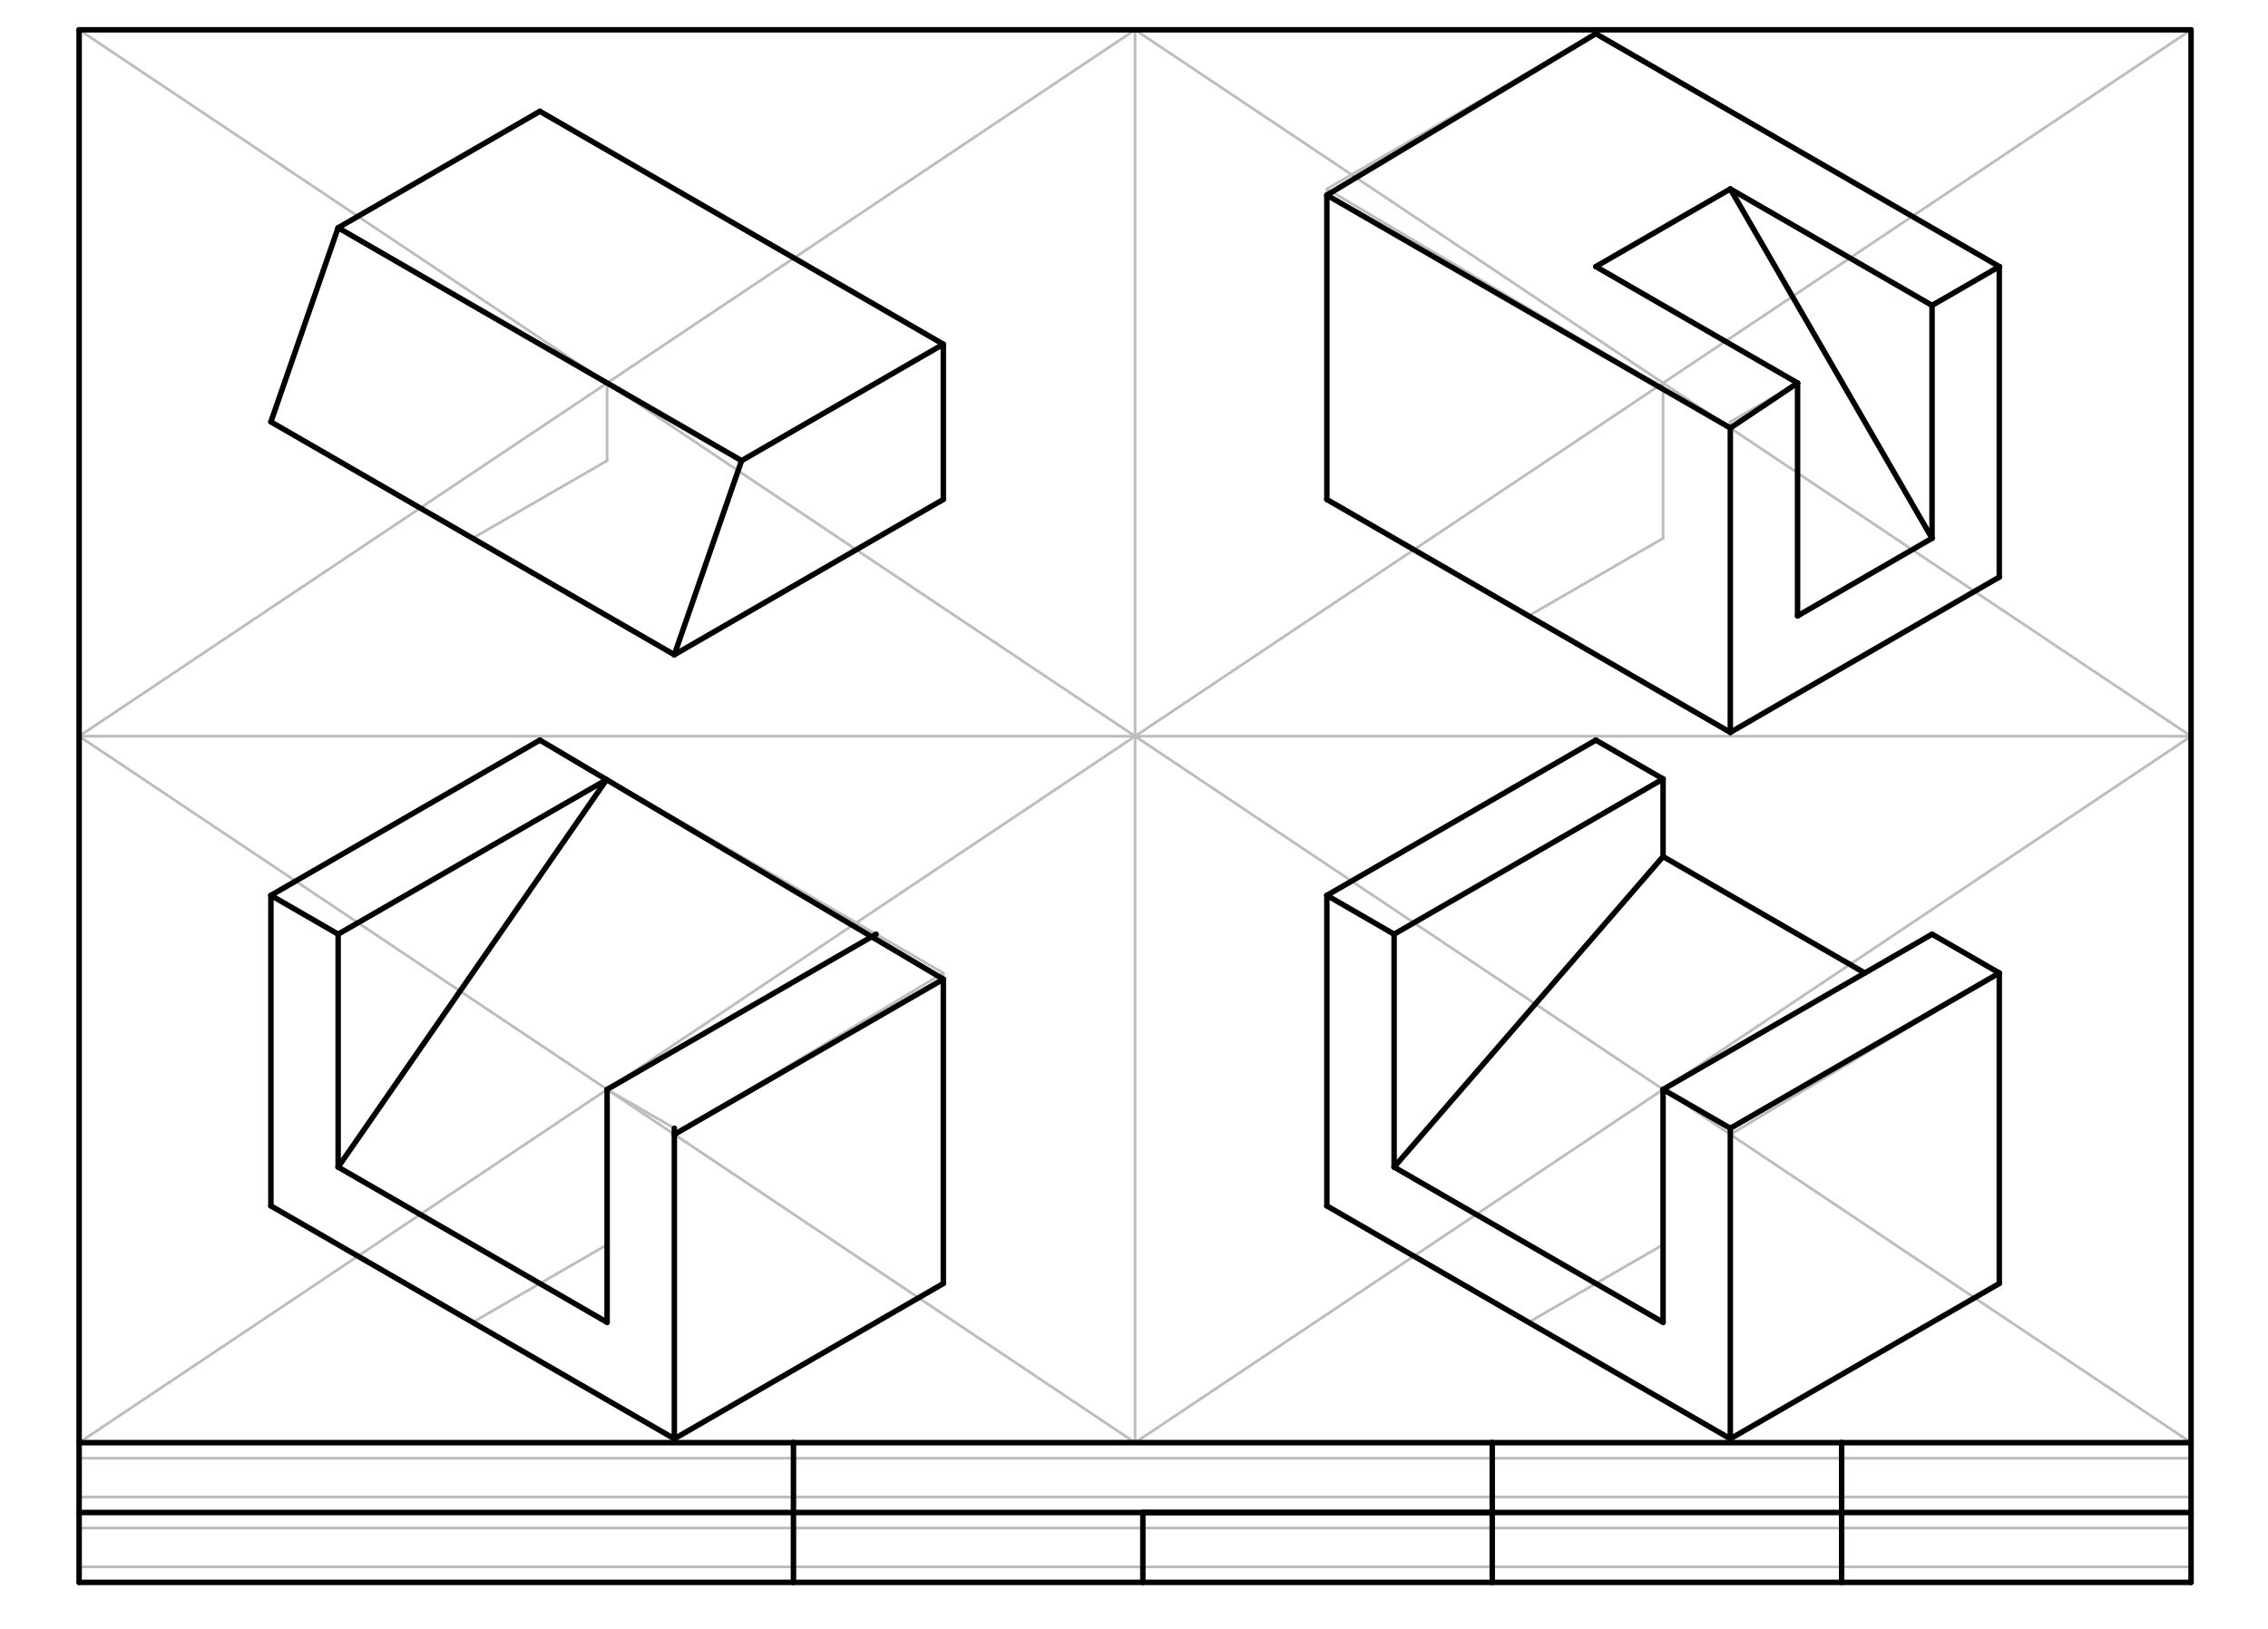 <svg xmlns="http://www.w3.org/2000/svg" class="svg--816" height="100%" preserveAspectRatio="xMidYMid meet" viewBox="0 0 828 595" width="100%"><defs><marker id="marker-arrow" markerHeight="16" markerUnits="userSpaceOnUse" markerWidth="24" orient="auto-start-reverse" refX="24" refY="4" viewBox="0 0 24 8"><path d="M 0 0 L 24 4 L 0 8 z" stroke="inherit"></path></marker></defs><g class="aux-layer--949"><g class="element--733"><line stroke="#BDBDBD" stroke-dasharray="none" stroke-linecap="round" stroke-width="1" x1="28.887" x2="28.887" y1="577.816" y2="572.147"></line></g><g class="element--733"><line stroke="#BDBDBD" stroke-dasharray="none" stroke-linecap="round" stroke-width="1" x1="28.887" x2="799.91" y1="572.147" y2="572.147"></line></g><g class="element--733"><line stroke="#BDBDBD" stroke-dasharray="none" stroke-linecap="round" stroke-width="1" x1="28.887" x2="28.887" y1="572.147" y2="557.973"></line></g><g class="element--733"><line stroke="#BDBDBD" stroke-dasharray="none" stroke-linecap="round" stroke-width="1" x1="28.887" x2="799.91" y1="557.973" y2="557.973"></line></g><g class="element--733"><line stroke="#BDBDBD" stroke-dasharray="none" stroke-linecap="round" stroke-width="1" x1="28.887" x2="28.887" y1="557.973" y2="552.304"></line></g><g class="element--733"><line stroke="#BDBDBD" stroke-dasharray="none" stroke-linecap="round" stroke-width="1" x1="28.887" x2="28.887" y1="552.304" y2="546.635"></line></g><g class="element--733"><line stroke="#BDBDBD" stroke-dasharray="none" stroke-linecap="round" stroke-width="1" x1="28.887" x2="799.91" y1="546.635" y2="546.635"></line></g><g class="element--733"><line stroke="#BDBDBD" stroke-dasharray="none" stroke-linecap="round" stroke-width="1" x1="28.887" x2="28.887" y1="546.635" y2="532.462"></line></g><g class="element--733"><line stroke="#BDBDBD" stroke-dasharray="none" stroke-linecap="round" stroke-width="1" x1="28.887" x2="799.91" y1="532.462" y2="532.462"></line></g><g class="element--733"><line stroke="#BDBDBD" stroke-dasharray="none" stroke-linecap="round" stroke-width="1" x1="28.887" x2="28.887" y1="532.462" y2="526.792"></line></g><g class="element--733"><line stroke="#BDBDBD" stroke-dasharray="none" stroke-linecap="round" stroke-width="1" x1="28.887" x2="799.91" y1="526.792" y2="526.792"></line></g><g class="element--733"><line stroke="#BDBDBD" stroke-dasharray="none" stroke-linecap="round" stroke-width="1" x1="28.887" x2="799.91" y1="10.887" y2="526.792"></line></g><g class="element--733"><line stroke="#BDBDBD" stroke-dasharray="none" stroke-linecap="round" stroke-width="1" x1="799.91" x2="28.887" y1="10.887" y2="526.792"></line></g><g class="element--733"><line stroke="#BDBDBD" stroke-dasharray="none" stroke-linecap="round" stroke-width="1" x1="414.399" x2="414.399" y1="10.887" y2="526.792"></line></g><g class="element--733"><line stroke="#BDBDBD" stroke-dasharray="none" stroke-linecap="round" stroke-width="1" x1="414.399" x2="28.887" y1="268.839" y2="268.839"></line></g><g class="element--733"><line stroke="#BDBDBD" stroke-dasharray="none" stroke-linecap="round" stroke-width="1" x1="414.399" x2="799.91" y1="268.839" y2="268.839"></line></g><g class="element--733"><line stroke="#BDBDBD" stroke-dasharray="none" stroke-linecap="round" stroke-width="1" x1="414.399" x2="28.887" y1="10.887" y2="268.839"></line></g><g class="element--733"><line stroke="#BDBDBD" stroke-dasharray="none" stroke-linecap="round" stroke-width="1" x1="28.887" x2="414.399" y1="268.839" y2="526.792"></line></g><g class="element--733"><line stroke="#BDBDBD" stroke-dasharray="none" stroke-linecap="round" stroke-width="1" x1="414.399" x2="799.91" y1="526.792" y2="268.839"></line></g><g class="element--733"><line stroke="#BDBDBD" stroke-dasharray="none" stroke-linecap="round" stroke-width="1" x1="414.399" x2="799.91" y1="10.887" y2="268.839"></line></g><g class="element--733"><line stroke="#BDBDBD" stroke-dasharray="none" stroke-linecap="round" stroke-width="1" x1="221.643" x2="221.643" y1="139.863" y2="168.21"></line></g><g class="element--733"><line stroke="#BDBDBD" stroke-dasharray="none" stroke-linecap="round" stroke-width="1" x1="221.643" x2="172.545" y1="168.21" y2="196.556"></line></g><g class="element--733"><line stroke="#BDBDBD" stroke-dasharray="none" stroke-linecap="round" stroke-width="1" x1="172.545" x2="98.899" y1="196.556" y2="154.036"></line></g><g class="element--733"><line stroke="#BDBDBD" stroke-dasharray="none" stroke-linecap="round" stroke-width="1" x1="172.545" x2="246.191" y1="196.556" y2="239.076"></line></g><g class="element--733"><line stroke="#BDBDBD" stroke-dasharray="none" stroke-linecap="round" stroke-width="1" x1="246.191" x2="344.386" y1="239.076" y2="182.383"></line></g><g class="element--733"><line stroke="#BDBDBD" stroke-dasharray="none" stroke-linecap="round" stroke-width="1" x1="344.386" x2="344.386" y1="182.383" y2="125.69"></line></g><g class="element--733"><line stroke="#BDBDBD" stroke-dasharray="none" stroke-linecap="round" stroke-width="1" x1="344.386" x2="197.094" y1="125.69" y2="40.65"></line></g><g class="element--733"><line stroke="#BDBDBD" stroke-dasharray="none" stroke-linecap="round" stroke-width="1" x1="197.094" x2="123.448" y1="40.65" y2="83.17"></line></g><g class="element--733"><line stroke="#BDBDBD" stroke-dasharray="none" stroke-linecap="round" stroke-width="1" x1="344.386" x2="270.74" y1="125.69" y2="168.21"></line></g><g class="element--733"><line stroke="#BDBDBD" stroke-dasharray="none" stroke-linecap="round" stroke-width="1" x1="123.448" x2="270.74" y1="83.17" y2="168.21"></line></g><g class="element--733"><line stroke="#BDBDBD" stroke-dasharray="none" stroke-linecap="round" stroke-width="1" x1="270.74" x2="246.191" y1="168.21" y2="239.076"></line></g><g class="element--733"><line stroke="#BDBDBD" stroke-dasharray="none" stroke-linecap="round" stroke-width="1" x1="123.448" x2="98.899" y1="83.17" y2="154.036"></line></g><g class="element--733"><line stroke="#BDBDBD" stroke-dasharray="none" stroke-linecap="round" stroke-width="1" x1="607.154" x2="607.154" y1="139.863" y2="196.556"></line></g><g class="element--733"><line stroke="#BDBDBD" stroke-dasharray="none" stroke-linecap="round" stroke-width="1" x1="607.154" x2="558.057" y1="196.556" y2="224.902"></line></g><g class="element--733"><line stroke="#BDBDBD" stroke-dasharray="none" stroke-linecap="round" stroke-width="1" x1="558.057" x2="484.411" y1="224.902" y2="182.383"></line></g><g class="element--733"><line stroke="#BDBDBD" stroke-dasharray="none" stroke-linecap="round" stroke-width="1" x1="558.057" x2="631.703" y1="224.902" y2="267.422"></line></g><g class="element--733"><line stroke="#BDBDBD" stroke-dasharray="none" stroke-linecap="round" stroke-width="1" x1="484.411" x2="484.411" y1="182.383" y2="68.997"></line></g><g class="element--733"><line stroke="#BDBDBD" stroke-dasharray="none" stroke-linecap="round" stroke-width="1" x1="631.703" x2="631.703" y1="267.422" y2="154.036"></line></g><g class="element--733"><line stroke="#BDBDBD" stroke-dasharray="none" stroke-linecap="round" stroke-width="1" x1="484.411" x2="631.703" y1="68.997" y2="156.289"></line></g><g class="element--733"><line stroke="#BDBDBD" stroke-dasharray="none" stroke-linecap="round" stroke-width="1" x1="484.411" x2="582.606" y1="68.997" y2="12.304"></line></g><g class="element--733"><line stroke="#BDBDBD" stroke-dasharray="none" stroke-linecap="round" stroke-width="1" x1="582.606" x2="729.898" y1="12.304" y2="97.343"></line></g><g class="element--733"><line stroke="#BDBDBD" stroke-dasharray="none" stroke-linecap="round" stroke-width="1" x1="729.898" x2="705.349" y1="97.343" y2="111.517"></line></g><g class="element--733"><line stroke="#BDBDBD" stroke-dasharray="none" stroke-linecap="round" stroke-width="1" x1="705.349" x2="631.703" y1="111.517" y2="68.997"></line></g><g class="element--733"><line stroke="#BDBDBD" stroke-dasharray="none" stroke-linecap="round" stroke-width="1" x1="631.703" x2="582.606" y1="68.997" y2="97.343"></line></g><g class="element--733"><line stroke="#BDBDBD" stroke-dasharray="none" stroke-linecap="round" stroke-width="1" x1="582.606" x2="656.252" y1="97.343" y2="139.863"></line></g><g class="element--733"><line stroke="#BDBDBD" stroke-dasharray="none" stroke-linecap="round" stroke-width="1" x1="656.252" x2="631.703" y1="139.863" y2="154.036"></line></g><g class="element--733"><line stroke="#BDBDBD" stroke-dasharray="none" stroke-linecap="round" stroke-width="1" x1="631.703" x2="729.898" y1="267.422" y2="210.729"></line></g><g class="element--733"><line stroke="#BDBDBD" stroke-dasharray="none" stroke-linecap="round" stroke-width="1" x1="729.898" x2="729.898" y1="97.343" y2="210.729"></line></g><g class="element--733"><line stroke="#BDBDBD" stroke-dasharray="none" stroke-linecap="round" stroke-width="1" x1="705.349" x2="705.349" y1="111.517" y2="196.556"></line></g><g class="element--733"><line stroke="#BDBDBD" stroke-dasharray="none" stroke-linecap="round" stroke-width="1" x1="705.349" x2="656.252" y1="196.556" y2="224.902"></line></g><g class="element--733"><line stroke="#BDBDBD" stroke-dasharray="none" stroke-linecap="round" stroke-width="1" x1="656.252" x2="656.252" y1="224.902" y2="139.863"></line></g><g class="element--733"><line stroke="#BDBDBD" stroke-dasharray="none" stroke-linecap="round" stroke-width="1" x1="631.703" x2="705.349" y1="68.997" y2="196.556"></line></g><g class="element--733"><line stroke="#BDBDBD" stroke-dasharray="none" stroke-linecap="round" stroke-width="1" x1="221.643" x2="221.643" y1="397.816" y2="454.509"></line></g><g class="element--733"><line stroke="#BDBDBD" stroke-dasharray="none" stroke-linecap="round" stroke-width="1" x1="221.643" x2="172.545" y1="454.509" y2="482.855"></line></g><g class="element--733"><line stroke="#BDBDBD" stroke-dasharray="none" stroke-linecap="round" stroke-width="1" x1="172.545" x2="98.899" y1="482.855" y2="440.336"></line></g><g class="element--733"><line stroke="#BDBDBD" stroke-dasharray="none" stroke-linecap="round" stroke-width="1" x1="172.545" x2="246.191" y1="482.855" y2="525.375"></line></g><g class="element--733"><line stroke="#BDBDBD" stroke-dasharray="none" stroke-linecap="round" stroke-width="1" x1="98.899" x2="98.899" y1="440.336" y2="326.95"></line></g><g class="element--733"><line stroke="#BDBDBD" stroke-dasharray="none" stroke-linecap="round" stroke-width="1" x1="98.899" x2="123.448" y1="326.95" y2="341.123"></line></g><g class="element--733"><line stroke="#BDBDBD" stroke-dasharray="none" stroke-linecap="round" stroke-width="1" x1="123.448" x2="123.448" y1="341.123" y2="426.162"></line></g><g class="element--733"><line stroke="#BDBDBD" stroke-dasharray="none" stroke-linecap="round" stroke-width="1" x1="123.448" x2="221.643" y1="426.162" y2="482.855"></line></g><g class="element--733"><line stroke="#BDBDBD" stroke-dasharray="none" stroke-linecap="round" stroke-width="1" x1="221.643" x2="221.643" y1="482.855" y2="397.816"></line></g><g class="element--733"><line stroke="#BDBDBD" stroke-dasharray="none" stroke-linecap="round" stroke-width="1" x1="221.643" x2="246.191" y1="397.816" y2="411.989"></line></g><g class="element--733"><line stroke="#BDBDBD" stroke-dasharray="none" stroke-linecap="round" stroke-width="1" x1="246.191" x2="246.191" y1="411.989" y2="525.375"></line></g><g class="element--733"><line stroke="#BDBDBD" stroke-dasharray="none" stroke-linecap="round" stroke-width="1" x1="246.191" x2="344.386" y1="525.375" y2="468.682"></line></g><g class="element--733"><line stroke="#BDBDBD" stroke-dasharray="none" stroke-linecap="round" stroke-width="1" x1="344.386" x2="344.386" y1="468.682" y2="355.296"></line></g><g class="element--733"><line stroke="#BDBDBD" stroke-dasharray="none" stroke-linecap="round" stroke-width="1" x1="344.386" x2="246.191" y1="355.296" y2="414.242"></line></g><g class="element--733"><line stroke="#BDBDBD" stroke-dasharray="none" stroke-linecap="round" stroke-width="1" x1="344.386" x2="319.838" y1="355.296" y2="341.123"></line></g><g class="element--733"><line stroke="#BDBDBD" stroke-dasharray="none" stroke-linecap="round" stroke-width="1" x1="319.838" x2="221.643" y1="341.123" y2="397.816"></line></g><g class="element--733"><line stroke="#BDBDBD" stroke-dasharray="none" stroke-linecap="round" stroke-width="1" x1="98.899" x2="197.094" y1="326.95" y2="270.257"></line></g><g class="element--733"><line stroke="#BDBDBD" stroke-dasharray="none" stroke-linecap="round" stroke-width="1" x1="197.094" x2="221.643" y1="270.257" y2="284.43"></line></g><g class="element--733"><line stroke="#BDBDBD" stroke-dasharray="none" stroke-linecap="round" stroke-width="1" x1="221.643" x2="123.448" y1="284.43" y2="341.123"></line></g><g class="element--733"><line stroke="#BDBDBD" stroke-dasharray="none" stroke-linecap="round" stroke-width="1" x1="221.643" x2="123.448" y1="284.43" y2="426.162"></line></g><g class="element--733"><line stroke="#BDBDBD" stroke-dasharray="none" stroke-linecap="round" stroke-width="1" x1="221.643" x2="319.838" y1="284.43" y2="341.123"></line></g><g class="element--733"><line stroke="#BDBDBD" stroke-dasharray="none" stroke-linecap="round" stroke-width="1" x1="607.154" x2="607.154" y1="397.816" y2="454.509"></line></g><g class="element--733"><line stroke="#BDBDBD" stroke-dasharray="none" stroke-linecap="round" stroke-width="1" x1="607.154" x2="558.057" y1="454.509" y2="482.855"></line></g><g class="element--733"><line stroke="#BDBDBD" stroke-dasharray="none" stroke-linecap="round" stroke-width="1" x1="558.057" x2="484.411" y1="482.855" y2="440.336"></line></g><g class="element--733"><line stroke="#BDBDBD" stroke-dasharray="none" stroke-linecap="round" stroke-width="1" x1="558.057" x2="631.703" y1="482.855" y2="525.375"></line></g><g class="element--733"><line stroke="#BDBDBD" stroke-dasharray="none" stroke-linecap="round" stroke-width="1" x1="484.411" x2="484.411" y1="440.336" y2="326.95"></line></g><g class="element--733"><line stroke="#BDBDBD" stroke-dasharray="none" stroke-linecap="round" stroke-width="1" x1="484.411" x2="508.959" y1="326.95" y2="341.123"></line></g><g class="element--733"><line stroke="#BDBDBD" stroke-dasharray="none" stroke-linecap="round" stroke-width="1" x1="508.959" x2="508.959" y1="341.123" y2="426.162"></line></g><g class="element--733"><line stroke="#BDBDBD" stroke-dasharray="none" stroke-linecap="round" stroke-width="1" x1="508.959" x2="607.154" y1="426.162" y2="482.855"></line></g><g class="element--733"><line stroke="#BDBDBD" stroke-dasharray="none" stroke-linecap="round" stroke-width="1" x1="607.154" x2="607.154" y1="482.855" y2="397.816"></line></g><g class="element--733"><line stroke="#BDBDBD" stroke-dasharray="none" stroke-linecap="round" stroke-width="1" x1="607.154" x2="631.703" y1="397.816" y2="411.989"></line></g><g class="element--733"><line stroke="#BDBDBD" stroke-dasharray="none" stroke-linecap="round" stroke-width="1" x1="631.703" x2="631.703" y1="525.375" y2="411.989"></line></g><g class="element--733"><line stroke="#BDBDBD" stroke-dasharray="none" stroke-linecap="round" stroke-width="1" x1="631.703" x2="729.898" y1="525.375" y2="468.682"></line></g><g class="element--733"><line stroke="#BDBDBD" stroke-dasharray="none" stroke-linecap="round" stroke-width="1" x1="729.898" x2="729.898" y1="468.682" y2="355.296"></line></g><g class="element--733"><line stroke="#BDBDBD" stroke-dasharray="none" stroke-linecap="round" stroke-width="1" x1="729.898" x2="631.703" y1="355.296" y2="414.242"></line></g><g class="element--733"><line stroke="#BDBDBD" stroke-dasharray="none" stroke-linecap="round" stroke-width="1" x1="729.898" x2="705.349" y1="355.296" y2="341.123"></line></g><g class="element--733"><line stroke="#BDBDBD" stroke-dasharray="none" stroke-linecap="round" stroke-width="1" x1="705.349" x2="607.154" y1="341.123" y2="397.816"></line></g><g class="element--733"><line stroke="#BDBDBD" stroke-dasharray="none" stroke-linecap="round" stroke-width="1" x1="484.411" x2="582.606" y1="326.95" y2="270.257"></line></g><g class="element--733"><line stroke="#BDBDBD" stroke-dasharray="none" stroke-linecap="round" stroke-width="1" x1="582.606" x2="607.154" y1="270.257" y2="284.43"></line></g><g class="element--733"><line stroke="#BDBDBD" stroke-dasharray="none" stroke-linecap="round" stroke-width="1" x1="607.154" x2="508.959" y1="284.43" y2="341.123"></line></g><g class="element--733"><line stroke="#BDBDBD" stroke-dasharray="none" stroke-linecap="round" stroke-width="1" x1="607.154" x2="607.154" y1="284.43" y2="312.776"></line></g><g class="element--733"><line stroke="#BDBDBD" stroke-dasharray="none" stroke-linecap="round" stroke-width="1" x1="607.154" x2="508.959" y1="312.776" y2="426.162"></line></g><g class="element--733"><line stroke="#BDBDBD" stroke-dasharray="none" stroke-linecap="round" stroke-width="1" x1="607.154" x2="680.802" y1="312.776" y2="355.297"></line></g></g><g class="main-layer--75a"><g class="element--733"><line stroke="#000000" stroke-dasharray="none" stroke-linecap="round" stroke-width="2" x1="28.887" x2="799.91" y1="10.887" y2="10.887"></line></g><g class="element--733"><line stroke="#000000" stroke-dasharray="none" stroke-linecap="round" stroke-width="2" x1="799.91" x2="799.91" y1="10.887" y2="577.816"></line></g><g class="element--733"><line stroke="#000000" stroke-dasharray="none" stroke-linecap="round" stroke-width="2" x1="799.91" x2="28.887" y1="577.816" y2="577.816"></line></g><g class="element--733"><line stroke="#000000" stroke-dasharray="none" stroke-linecap="round" stroke-width="2" x1="28.887" x2="799.91" y1="552.304" y2="552.304"></line></g><g class="element--733"><line stroke="#000000" stroke-dasharray="none" stroke-linecap="round" stroke-width="2" x1="799.91" x2="672.351" y1="526.792" y2="526.792"></line></g><g class="element--733"><line stroke="#000000" stroke-dasharray="none" stroke-linecap="round" stroke-width="2" x1="672.351" x2="672.351" y1="526.792" y2="577.816"></line></g><g class="element--733"><line stroke="#000000" stroke-dasharray="none" stroke-linecap="round" stroke-width="2" x1="672.351" x2="544.792" y1="526.792" y2="526.792"></line></g><g class="element--733"><line stroke="#000000" stroke-dasharray="none" stroke-linecap="round" stroke-width="2" x1="544.792" x2="544.792" y1="526.792" y2="577.816"></line></g><g class="element--733"><line stroke="#000000" stroke-dasharray="none" stroke-linecap="round" stroke-width="2" x1="544.792" x2="417.233" y1="552.304" y2="552.304"></line></g><g class="element--733"><line stroke="#000000" stroke-dasharray="none" stroke-linecap="round" stroke-width="2" x1="417.233" x2="417.233" y1="552.304" y2="577.816"></line></g><g class="element--733"><line stroke="#000000" stroke-dasharray="none" stroke-linecap="round" stroke-width="2" x1="544.792" x2="289.674" y1="526.792" y2="526.792"></line></g><g class="element--733"><line stroke="#000000" stroke-dasharray="none" stroke-linecap="round" stroke-width="2" x1="289.674" x2="289.674" y1="526.792" y2="577.816"></line></g><g class="element--733"><line stroke="#000000" stroke-dasharray="none" stroke-linecap="round" stroke-width="2" x1="289.674" x2="28.887" y1="526.792" y2="526.792"></line></g><g class="element--733"><line stroke="#000000" stroke-dasharray="none" stroke-linecap="round" stroke-width="2" x1="28.887" x2="28.887" y1="577.816" y2="10.887"></line></g><g class="element--733"><line stroke="#000000" stroke-dasharray="none" stroke-linecap="round" stroke-width="2" x1="123.448" x2="98.899" y1="83.17" y2="154.036"></line></g><g class="element--733"><line stroke="#000000" stroke-dasharray="none" stroke-linecap="round" stroke-width="2" x1="98.899" x2="246.191" y1="154.036" y2="239.076"></line></g><g class="element--733"><line stroke="#000000" stroke-dasharray="none" stroke-linecap="round" stroke-width="2" x1="246.191" x2="270.74" y1="239.076" y2="168.21"></line></g><g class="element--733"><line stroke="#000000" stroke-dasharray="none" stroke-linecap="round" stroke-width="2" x1="270.74" x2="123.448" y1="168.21" y2="83.17"></line></g><g class="element--733"><line stroke="#000000" stroke-dasharray="none" stroke-linecap="round" stroke-width="2" x1="123.448" x2="197.094" y1="83.17" y2="40.65"></line></g><g class="element--733"><line stroke="#000000" stroke-dasharray="none" stroke-linecap="round" stroke-width="2" x1="197.094" x2="344.386" y1="40.65" y2="125.69"></line></g><g class="element--733"><line stroke="#000000" stroke-dasharray="none" stroke-linecap="round" stroke-width="2" x1="344.386" x2="270.74" y1="125.69" y2="168.21"></line></g><g class="element--733"><line stroke="#000000" stroke-dasharray="none" stroke-linecap="round" stroke-width="2" x1="344.386" x2="344.386" y1="125.69" y2="182.383"></line></g><g class="element--733"><line stroke="#000000" stroke-dasharray="none" stroke-linecap="round" stroke-width="2" x1="344.386" x2="246.191" y1="182.383" y2="239.076"></line></g><g class="element--733"><line stroke="#000000" stroke-dasharray="none" stroke-linecap="round" stroke-width="2" x1="484.411" x2="631.703" y1="182.383" y2="267.422"></line></g><g class="element--733"><line stroke="#000000" stroke-dasharray="none" stroke-linecap="round" stroke-width="2" x1="631.703" x2="729.898" y1="267.422" y2="210.729"></line></g><g class="element--733"><line stroke="#000000" stroke-dasharray="none" stroke-linecap="round" stroke-width="2" x1="729.898" x2="729.898" y1="210.729" y2="97.343"></line></g><g class="element--733"><line stroke="#000000" stroke-dasharray="none" stroke-linecap="round" stroke-width="2" x1="729.898" x2="705.349" y1="97.343" y2="111.517"></line></g><g class="element--733"><line stroke="#000000" stroke-dasharray="none" stroke-linecap="round" stroke-width="2" x1="705.349" x2="705.349" y1="111.517" y2="196.556"></line></g><g class="element--733"><line stroke="#000000" stroke-dasharray="none" stroke-linecap="round" stroke-width="2" x1="705.349" x2="656.252" y1="196.556" y2="224.902"></line></g><g class="element--733"><line stroke="#000000" stroke-dasharray="none" stroke-linecap="round" stroke-width="2" x1="656.252" x2="656.252" y1="224.902" y2="139.863"></line></g><g class="element--733"><line stroke="#000000" stroke-dasharray="none" stroke-linecap="round" stroke-width="2" x1="656.252" x2="631.703" y1="139.863" y2="156.289"></line></g><g class="element--733"><line stroke="#000000" stroke-dasharray="none" stroke-linecap="round" stroke-width="2" x1="631.703" x2="631.703" y1="156.289" y2="267.422"></line></g><g class="element--733"><line stroke="#000000" stroke-dasharray="none" stroke-linecap="round" stroke-width="2" x1="631.703" x2="484.411" y1="156.289" y2="71.25"></line></g><g class="element--733"><line stroke="#000000" stroke-dasharray="none" stroke-linecap="round" stroke-width="2" x1="484.411" x2="484.411" y1="71.25" y2="182.383"></line></g><g class="element--733"><line stroke="#000000" stroke-dasharray="none" stroke-linecap="round" stroke-width="2" x1="484.411" x2="582.606" y1="71.25" y2="12.304"></line></g><g class="element--733"><line stroke="#000000" stroke-dasharray="none" stroke-linecap="round" stroke-width="2" x1="729.898" x2="582.606" y1="97.343" y2="12.304"></line></g><g class="element--733"><line stroke="#000000" stroke-dasharray="none" stroke-linecap="round" stroke-width="2" x1="705.349" x2="631.703" y1="111.517" y2="68.997"></line></g><g class="element--733"><line stroke="#000000" stroke-dasharray="none" stroke-linecap="round" stroke-width="2" x1="631.703" x2="582.606" y1="68.997" y2="97.343"></line></g><g class="element--733"><line stroke="#000000" stroke-dasharray="none" stroke-linecap="round" stroke-width="2" x1="582.606" x2="656.252" y1="97.343" y2="139.863"></line></g><g class="element--733"><line stroke="#000000" stroke-dasharray="none" stroke-linecap="round" stroke-width="2" x1="705.349" x2="631.703" y1="196.556" y2="68.997"></line></g><g class="element--733"><line stroke="#000000" stroke-dasharray="none" stroke-linecap="round" stroke-width="2" x1="98.899" x2="98.899" y1="326.95" y2="440.336"></line></g><g class="element--733"><line stroke="#000000" stroke-dasharray="none" stroke-linecap="round" stroke-width="2" x1="98.899" x2="246.191" y1="440.336" y2="525.375"></line></g><g class="element--733"><line stroke="#000000" stroke-dasharray="none" stroke-linecap="round" stroke-width="2" x1="246.191" x2="246.191" y1="525.375" y2="411.989"></line></g><g class="element--733"><line stroke="#000000" stroke-dasharray="none" stroke-linecap="round" stroke-width="2" x1="246.191" x2="344.386" y1="414.242" y2="357.549"></line></g><g class="element--733"><line stroke="#000000" stroke-dasharray="none" stroke-linecap="round" stroke-width="2" x1="344.386" x2="344.386" y1="357.549" y2="468.682"></line></g><g class="element--733"><line stroke="#000000" stroke-dasharray="none" stroke-linecap="round" stroke-width="2" x1="344.386" x2="246.191" y1="468.682" y2="525.375"></line></g><g class="element--733"><line stroke="#000000" stroke-dasharray="none" stroke-linecap="round" stroke-width="2" x1="98.899" x2="123.448" y1="326.95" y2="341.123"></line></g><g class="element--733"><line stroke="#000000" stroke-dasharray="none" stroke-linecap="round" stroke-width="2" x1="123.448" x2="123.448" y1="341.123" y2="426.162"></line></g><g class="element--733"><line stroke="#000000" stroke-dasharray="none" stroke-linecap="round" stroke-width="2" x1="123.448" x2="221.643" y1="426.162" y2="482.855"></line></g><g class="element--733"><line stroke="#000000" stroke-dasharray="none" stroke-linecap="round" stroke-width="2" x1="221.643" x2="221.643" y1="482.855" y2="397.816"></line></g><g class="element--733"><line stroke="#000000" stroke-dasharray="none" stroke-linecap="round" stroke-width="2" x1="221.643" x2="319.838" y1="397.816" y2="341.123"></line></g><g class="element--733"><line stroke="#000000" stroke-dasharray="none" stroke-linecap="round" stroke-width="2" x1="344.386" x2="197.094" y1="357.549" y2="270.257"></line></g><g class="element--733"><line stroke="#000000" stroke-dasharray="none" stroke-linecap="round" stroke-width="2" x1="197.094" x2="98.899" y1="270.257" y2="326.95"></line></g><g class="element--733"><line stroke="#000000" stroke-dasharray="none" stroke-linecap="round" stroke-width="2" x1="221.458" x2="123.448" y1="284.696" y2="341.123"></line></g><g class="element--733"><line stroke="#000000" stroke-dasharray="none" stroke-linecap="round" stroke-width="2" x1="221.458" x2="123.448" y1="284.696" y2="426.162"></line></g><g class="element--733"><line stroke="#000000" stroke-dasharray="none" stroke-linecap="round" stroke-width="2" x1="484.411" x2="484.411" y1="326.95" y2="440.336"></line></g><g class="element--733"><line stroke="#000000" stroke-dasharray="none" stroke-linecap="round" stroke-width="2" x1="484.411" x2="631.703" y1="440.336" y2="525.375"></line></g><g class="element--733"><line stroke="#000000" stroke-dasharray="none" stroke-linecap="round" stroke-width="2" x1="631.703" x2="631.703" y1="525.375" y2="411.989"></line></g><g class="element--733"><line stroke="#000000" stroke-dasharray="none" stroke-linecap="round" stroke-width="2" x1="631.703" x2="607.154" y1="411.989" y2="397.816"></line></g><g class="element--733"><line stroke="#000000" stroke-dasharray="none" stroke-linecap="round" stroke-width="2" x1="607.154" x2="607.154" y1="397.816" y2="482.855"></line></g><g class="element--733"><line stroke="#000000" stroke-dasharray="none" stroke-linecap="round" stroke-width="2" x1="607.154" x2="508.959" y1="482.855" y2="426.162"></line></g><g class="element--733"><line stroke="#000000" stroke-dasharray="none" stroke-linecap="round" stroke-width="2" x1="508.959" x2="508.959" y1="426.162" y2="341.123"></line></g><g class="element--733"><line stroke="#000000" stroke-dasharray="none" stroke-linecap="round" stroke-width="2" x1="508.959" x2="484.411" y1="341.123" y2="326.95"></line></g><g class="element--733"><line stroke="#000000" stroke-dasharray="none" stroke-linecap="round" stroke-width="2" x1="484.411" x2="582.606" y1="326.95" y2="270.257"></line></g><g class="element--733"><line stroke="#000000" stroke-dasharray="none" stroke-linecap="round" stroke-width="2" x1="582.606" x2="607.154" y1="270.257" y2="284.43"></line></g><g class="element--733"><line stroke="#000000" stroke-dasharray="none" stroke-linecap="round" stroke-width="2" x1="607.154" x2="508.959" y1="284.43" y2="341.123"></line></g><g class="element--733"><line stroke="#000000" stroke-dasharray="none" stroke-linecap="round" stroke-width="2" x1="607.154" x2="607.154" y1="284.43" y2="312.776"></line></g><g class="element--733"><line stroke="#000000" stroke-dasharray="none" stroke-linecap="round" stroke-width="2" x1="607.154" x2="508.959" y1="312.776" y2="426.162"></line></g><g class="element--733"><line stroke="#000000" stroke-dasharray="none" stroke-linecap="round" stroke-width="2" x1="631.703" x2="729.898" y1="411.989" y2="355.296"></line></g><g class="element--733"><line stroke="#000000" stroke-dasharray="none" stroke-linecap="round" stroke-width="2" x1="729.898" x2="705.349" y1="355.296" y2="341.123"></line></g><g class="element--733"><line stroke="#000000" stroke-dasharray="none" stroke-linecap="round" stroke-width="2" x1="705.349" x2="607.154" y1="341.123" y2="397.816"></line></g><g class="element--733"><line stroke="#000000" stroke-dasharray="none" stroke-linecap="round" stroke-width="2" x1="729.898" x2="729.898" y1="355.296" y2="468.682"></line></g><g class="element--733"><line stroke="#000000" stroke-dasharray="none" stroke-linecap="round" stroke-width="2" x1="729.898" x2="631.703" y1="468.682" y2="525.375"></line></g><g class="element--733"><line stroke="#000000" stroke-dasharray="none" stroke-linecap="round" stroke-width="2" x1="607.154" x2="680.801" y1="312.776" y2="355.296"></line></g></g><g class="snaps-layer--ac6"></g><g class="temp-layer--52d"></g></svg>
